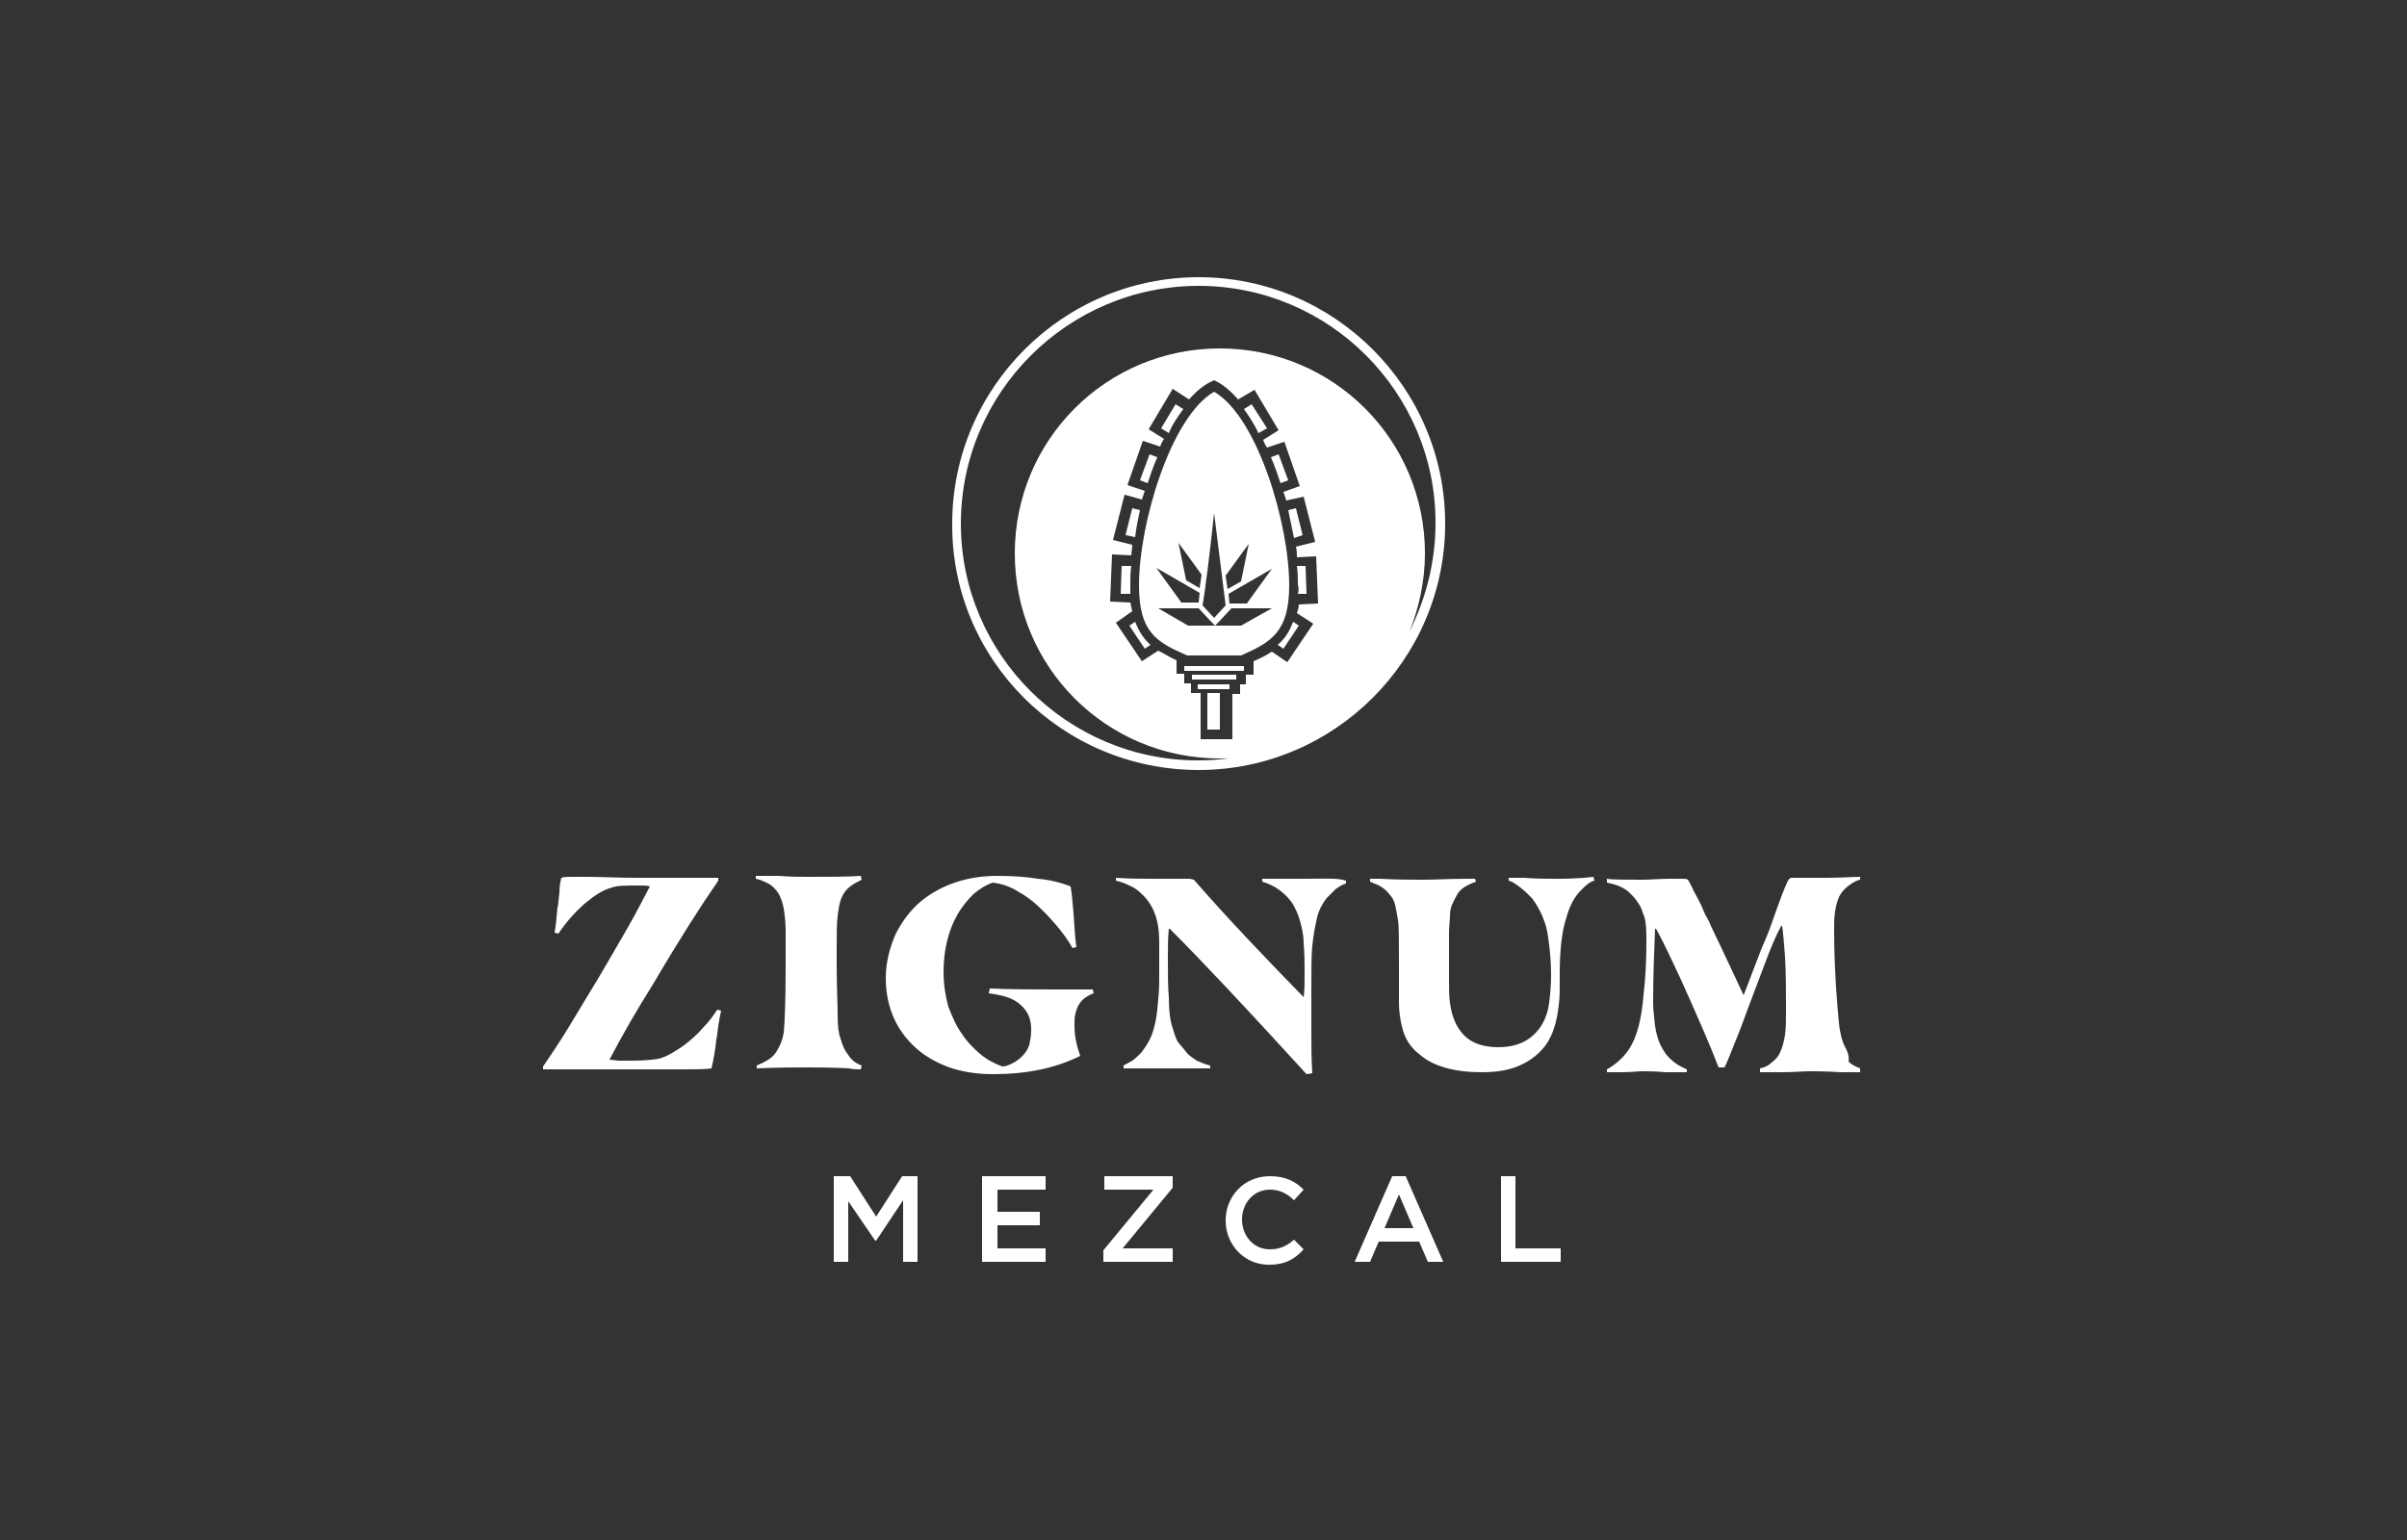 <?xml version="1.0" encoding="utf-8"?>
<!-- Generator: Adobe Illustrator 27.0.0, SVG Export Plug-In . SVG Version: 6.00 Build 0)  -->
<svg version="1.1" id="Layer_1" xmlns="http://www.w3.org/2000/svg" xmlns:xlink="http://www.w3.org/1999/xlink" x="0px" y="0px"
	 viewBox="0 0 250 160" style="enable-background:new 0 0 250 160;" xml:space="preserve">
<rect x="0" y="0" width="250" height="160" fill="#333333" stroke="none"/>
<style type="text/css">
	.st0{fill-rule:evenodd;clip-rule:evenodd;fill:#FFFFFF;}
	.st1{fill:#FFFFFF;}
</style>
<path class="st0" d="M242.8,2528.4c-2.3-0.5-4.9-0.8-7.6-0.7c-2.4-0.1-4.8,0.1-9.2,1.1c-4.4,1-10.7,2.8-14.9,3.8
	c-4.2,1-6.3,1.3-8.3,1.3c-1,0-2-0.1-2.9-0.2c-0.9-0.2-1.7-0.4-2.3-0.7c-0.7-0.3-1.2-0.6-1.7-1c-0.5-0.4-0.9-0.8-1.3-1.2
	c-0.4-0.4-0.7-0.9-0.9-1.4c-0.3-0.5-0.5-1-0.6-1.6c-0.1-0.6-0.3-1.2-0.3-1.9c0-0.7,0-1.4,0-2.1c0.1-1.1,0.3-2.2,0.8-3.6
	c0.5-1.5,1.1-3.3,2.2-5.5c1.1-2.2,2.5-4.8,4.1-7.5c1.6-2.6,3.4-5.2,5.2-7.3c1.7-2.2,3.3-3.9,4.7-5.3c1.4-1.4,2.6-2.4,3.7-3.2
	c1.1-0.8,1.9-1.3,2.7-1.7c0.8-0.4,1.5-0.6,2.1-0.8c0.6-0.2,1.1-0.2,1.7-0.2c0.4,0,0.6,0,0.9,0.3c0.3,0.3,0.3,0.5,0.3,0.9
	c0,0.2,0,0.4,0,0.7c-0.8,0.4-1.7,1-2.4,1.6c-0.3,0.3-0.6,0.5-0.7,0.7c-0.5,0.6-0.8,1.1-0.8,1.6c-0.1,0.4,0.4,1.1,0.7,1.3
	c1,0.8,2.2,0.3,3.4-1.1c0.2-0.3,0.5-0.6,0.7-1c0.2-0.4,0.4-0.7,0.6-1.1c0.6-1.5,0.9-3.1,0.1-4.5c-0.2-0.3-0.5-0.6-0.8-0.8
	c-0.3-0.2-0.7-0.4-1.1-0.5c-0.4-0.1-0.9-0.2-1.7-0.2c-0.7,0-1.7,0.1-2.8,0.4c-1.1,0.3-2.4,0.7-3.8,1.3c-1.4,0.6-2.9,1.5-4.7,2.6
	c-1.7,1.1-3.6,2.6-5.6,4.3c-1.9,1.8-4,3.8-5.8,6c-3.8,4.4-6.7,9.2-8.4,12.9c-0.9,1.9-1.5,3.6-1.9,5c-0.4,1.5-0.7,2.8-0.8,4.1
	c-0.2,1.7-0.1,3.4,0.2,4.8c0.1,0.7,0.3,1.3,0.5,1.9c0.2,0.6,0.5,1.1,0.8,1.6c0.3,0.5,0.7,0.9,1.1,1.4c0.4,0.4,0.9,0.8,1.5,1.2
	c0.6,0.4,1.2,0.7,2,1c0.8,0.3,1.7,0.6,2.8,0.7c1.1,0.2,2.5,0.3,3.9,0.3c2.1,0.1,4.3-0.1,7.9-0.9c3.6-0.8,8.7-2.2,12.4-3
	c3.6-0.8,5.8-1,8-0.9c1.4,0,2.7,0.1,3.8,0.3c1.1,0.2,1.9,0.4,2.7,0.8c0.8,0.3,1.5,0.7,2.2,1.4c0.8,0.6,1.6,1.4,2.3,2.4
	c2.4-1.6,4.8-2.6,6.7-2.9c0.9-0.2,1.8-0.3,2.6-0.3c0.3,0,0.7,0,1.1,0.1c0.4,0.1,0.9,0.1,2.2,0.6c1.3,0.4,3.5,1.2,5.6,2
	c-2.1-2-4.4-3.7-6.5-5C246.9,2529.6,245.1,2528.9,242.8,2528.4z M270.2,2499.4h-5l-2.5,4.6h4.8L270.2,2499.4z M342.4,2491.5
	c-2.1,1.2-3.9,2-6,2.5c-2.1,0.5-4.5,0.8-6.8,0.8l-4.3,5.2c0.4,0.1,0.7,0.1,1,0.1c0.6,0.1,1.2,0.1,2,0.1c1.5,0,3.1-0.2,4.7-0.6
	c3.3-0.9,7-2.8,9.8-5.2c1.4-1.2,2.7-2.5,3.6-3.8c1-1.3,1.7-2.5,2.3-3.9C346.7,2488.6,344.5,2490.2,342.4,2491.5z M336.8,2524.1
	c-0.9,1.2-1.8,2.4-2.5,3.3c-0.7,0.9-1.3,1.5-1.8,1.9c-0.4,0.4-0.8,0.7-1.1,1c-0.3,0.2-0.5,0.4-0.7,0.5c-0.4,0.2-0.6,0.3-1,0.2
	c-0.4-0.1-0.3-0.4-0.3-0.6c0.1-0.2-0.1,0.1,0.4-0.9c0.4-0.7,1.1-2.1,1.8-3.4l8.5-14.5H336l-1.4,1.2c-0.5-0.4-1.1-0.7-1.5-0.9
	c-0.4-0.2-0.7-0.3-0.9-0.3c-0.3-0.1-0.5-0.1-0.8-0.1c-1.4,0-2.8,0.5-4.4,1.4c-0.5,0.3-0.9,0.6-1.5,1c-0.5,0.4-1.2,1-1.9,1.6
	c-0.7,0.7-1.6,1.5-3.1,3.5c-1.5,1.9-3.7,4.9-5.3,6.9c-1.5,2-2.4,3.2-3.1,3.8c-0.6,0.7-1,1-1.2,1.2c-0.3,0.2-0.5,0.3-0.6,0.4
	c-0.2,0.1-0.4,0.1-0.7,0.1c-0.4,0-0.9-0.6-0.9-1c-0.1-0.8-0.1-1.1,0.2-2.2c0.2-0.7,0.4-1.7,0.9-3c0.4-1.3,1-2.8,1.6-4.4
	c3.3-2.1,6.4-4.4,8.8-6.4c2.4-2,4.1-3.7,5.9-5.8c1.7-2.1,3.5-4.5,5.2-7l-1.9,0.2c-1.2,1.8-2.6,3.5-4.2,5.3c-1.6,1.8-3.4,3.6-5.4,5.4
	c-2,1.8-4.2,3.5-6.5,5.1c1.4-2.7,3-5.4,4.6-8c1.6-2.6,3.3-5.1,4.9-7.5c1.7-2.3,3.3-4.5,4.8-6.2c1.5-1.8,2.8-3.2,3.9-4.2
	c1.1-1,1.9-1.7,2.5-2.2c0.6-0.5,1.1-0.7,1.5-0.9c0.4-0.1,0.6-0.2,0.8-0.2c0.1,0,0.2,0,0.3,0.1c0.5,0.4,0.4,0.6,0.3,1.1
	c0,0.1-0.1,0.3-0.2,0.8c-0.2,0.5-0.6,1.4-0.9,2.2l1.7-0.2c0.3-0.5,0.6-1,0.8-1.4c0.2-0.4,0.2-0.6,0.3-0.8c0.1-0.2,0.1-0.5,0.1-0.7
	c0.1-0.9-0.1-1.7-0.9-2.4c-0.2-0.2-0.5-0.3-0.7-0.4c-0.9-0.3-1.7-0.1-2.7,0.2c-0.7,0.2-1.5,0.5-2.5,1.1c-1,0.5-2.1,1.3-3.5,2.4
	c-1.4,1.1-3,2.6-4.8,4.5c-1.8,1.9-3.9,4.3-6,7.1c-2.1,2.8-4.3,6-6.3,9.2c-2,3.2-3.8,6.6-5.5,10h-2.3c0.5-1,0.9-1.9,1.1-2.6
	c0.3-0.7,0.4-1.1,0.5-1.6c0.3-1.2,0.3-2.5-0.1-3.5c-0.1-0.3-0.3-0.6-0.5-0.8c-0.8-0.9-1.4-1-2.3-1.1c-0.4,0-0.8,0.1-1.3,0.2
	c-0.5,0.1-1.1,0.3-1.8,0.6c-0.7,0.3-1.4,0.7-2.3,1.3c-0.8,0.6-1.8,1.4-2.8,2.3c-1,1-2,2.1-3,3.3c-2,2.5-3.7,5.2-4.6,7.3
	c-0.5,1.1-0.8,2-1,2.8c-0.2,0.8-0.4,1.5-0.4,2.1c-0.1,0.6,0,1.1,0,1.6c0.1,0.5,0.2,0.9,0.4,1.3c0.2,0.4,0.4,0.7,0.7,1
	c0.3,0.3,0.6,0.5,1,0.6c0.4,0.1,0.8,0.2,1.2,0.2c0.9,0,1.8-0.2,2.9-0.8c0.6-0.3,1.2-0.7,1.9-1.2c0.7-0.6,1.5-1.2,2.4-2.2
	c0.9-1,2-2.2,3.2-3.7c1.2-1.6,2.5-3.6,3.8-5.6h2.3c-0.8,2-1.5,4-1.9,5.3c-0.4,1.3-0.5,1.8-0.6,2.3c-0.2,1-0.3,1.9-0.2,2.8
	c0,0.4,0.1,0.7,0.2,1c0.1,0.3,0.3,0.6,0.4,0.9c0.2,0.2,0.4,0.5,0.7,0.7c0.3,0.2,0.5,0.3,0.9,0.4c0.3,0.1,0.7,0.2,1.1,0.2
	c1.3,0,2.5-0.4,4-1.5c0.6-0.4,1.2-0.9,2-1.6c0.8-0.7,1.7-1.7,2.5-2.7c-0.1,0.6-0.1,1.2-0.1,1.8c0,0.5,0.1,0.9,0.1,1.3
	c0.1,0.3,0.1,0.6,0.2,0.8c0.1,0.2,0.2,0.4,0.3,0.6c0.2,0.4,0.4,0.6,0.7,0.7c0.5,0.3,0.9,0.4,1.5,0.4c0.3,0,0.6,0,0.9-0.1
	c0.7-0.1,1.3-0.4,2.1-0.8c0.4-0.2,0.8-0.6,1.5-1.1c0.6-0.5,1.4-1.3,2.2-2.1c-0.1,0.6-0.1,1.1-0.1,1.6c0,0.4,0.1,0.7,0.1,1
	c0,0.2,0.1,0.4,0.2,0.6c0.1,0.5,0.6,1,1,1.1c1.3,0.3,2.3,0.1,3.7-0.6c0.6-0.3,1.2-0.7,1.9-1.2c0.7-0.5,1.4-1.2,2.3-2.1
	c0.9-0.9,1.8-2.1,2.8-3.5c1-1.4,2.1-3.1,3.1-4.9L336.8,2524.1z M299,2525.5c-0.6,0.9-1.3,1.7-1.9,2.5c-0.6,0.7-1.2,1.4-1.7,1.8
	c-0.5,0.5-0.9,0.8-1.3,1.1c-0.3,0.2-0.6,0.4-0.8,0.5c-0.2,0.1-0.4,0.1-0.5,0.1c-0.5,0-1-0.2-1.3-0.8c-0.1-0.2-0.2-0.4-0.3-0.6
	c-0.2-0.5-0.2-1-0.2-1.7c0-0.4,0.1-0.9,0.3-1.4c0.1-0.5,0.3-1.1,0.6-1.7c0.9-2,2.4-4.1,4.5-5.9c0.2,0.5,0.5,0.9,0.9,1.4
	c0.2,0.2,0.4,0.4,0.7,0.6c0.3,0.2,0.6,0.4,1.1,0.6c0.5,0.2,1.1,0.5,1.8,0.7C300.3,2523.6,299.7,2524.6,299,2525.5z M303,2516.6
	c0,0.3-0.1,0.6-0.1,0.9c-0.1,0.3-0.1,0.6-0.4,1.2c-0.3,0.6-0.7,1.6-1.2,2.5c-0.5-0.2-1-0.4-1.4-0.6c-0.4-0.2-0.6-0.3-0.8-0.5
	c-0.2-0.1-0.3-0.3-0.4-0.4c-0.2-0.3-0.4-0.6-0.5-0.9c-0.4-1.6-0.2-3.2,1.6-4.4c0.5-0.3,1.1-0.5,1.6-0.5c0.5,0,0.9,0,1.3,0.4
	c0.4,0.4,0.4,0.8,0.4,1.4C303.1,2516,303.1,2516.3,303,2516.6z M325.7,2526.6c-0.6,0.9-1.2,1.8-1.8,2.4c-0.5,0.6-0.9,1-1.3,1.3
	c-0.3,0.3-0.6,0.5-0.9,0.6c-0.6,0.2-1.2,0.3-1.6-0.1c-0.3-0.4-0.3-0.7-0.3-1.3c0-0.3,0.1-0.6,0.2-1c0.1-0.4,0.2-0.8,0.4-1.4
	c0.2-0.5,0.4-1.1,0.7-1.7c0.3-0.7,0.7-1.4,1.3-2.2c0.5-0.8,1.2-1.8,1.9-2.7c0.7-0.9,1.6-1.9,2.4-2.8c0.8-0.9,1.6-1.6,2.2-2.1
	c0.6-0.6,1.2-0.9,1.6-1.2c0.4-0.2,0.7-0.4,0.9-0.5s0.4-0.1,0.5-0.1c0.3,0,0.5,0,0.7,0.1c0.3,0.3,0.1,0.6,0,1
	c-0.1,0.2-0.2,0.5-0.4,0.9c-0.2,0.4-0.4,0.8-0.7,1.2L325.7,2526.6z M287.7,2518.5c0.3-1.1,0.4-2,0.5-3c0.1-0.7,0-1.5-0.2-2
	c-0.1-0.3-0.2-0.5-0.3-0.7c-0.3-0.5-0.7-0.7-1.1-0.9c-0.2-0.1-0.5-0.2-0.8-0.3c-0.3-0.1-0.7-0.1-1.1-0.1c-0.4,0-0.9,0.1-1.4,0.1
	c-1.9,0.4-4,1.4-6.1,3.8c-0.5,0.6-1.1,1.3-1.6,2.1c-0.5,0.8-1.1,1.7-1.5,2.7c-0.5,1-0.9,2.1-1.3,3.2c-0.4,1.1-0.7,2.3-1,3.5
	c1.1-0.9,2.2-1.8,3-2.4c0.8-0.6,1.3-0.9,2-1.2c0.7-0.4,1.5-0.8,2.3-1.1c0.3-1.3,0.7-2.7,1.3-3.8c0.2-0.5,0.5-1,0.8-1.4
	c0.3-0.4,0.5-0.7,0.7-1c0.7-0.8,1.3-1.3,1.9-1.5c0.9-0.3,1.7-0.4,2.4,0.3c0.3,0.4,0.4,0.7,0.4,1.2c0,1.6-0.4,3-0.9,4.6
	c-0.3,0.7-0.6,1.5-1,2.3c-0.4,0.8-0.9,1.6-1.5,2.4c-1.2,1.7-2.9,3.5-4.8,5c-1.8,1.4-3.6,2.4-4.9,2.8c-0.6,0.2-1.1,0.3-1.5,0.3
	c-0.4,0-0.8-0.1-1.2-0.2c-0.8-0.2-1.6-0.8-2.2-1.6c-0.3-0.4-0.6-0.8-0.8-1.3c-0.4-0.9-0.5-1.9-0.4-2.8c0.1-1.1,0.4-2.1,1.1-3.9
	c0.7-1.8,1.8-4.4,3.3-7.3c1.5-2.9,3.4-6.1,5.2-8.8c1.8-2.8,3.6-5.1,5.1-7.1c1.6-1.9,3-3.4,4.2-4.7c1.3-1.2,2.4-2.2,3.4-2.9
	c1-0.8,1.9-1.3,2.7-1.8c0.8-0.5,1.5-0.8,2.2-1c1.8-0.7,3.4-0.7,5.1-0.7c-1.4,0.8-2.7,1.7-3.9,2.6c-2.4,1.9-4.2,3.9-5.3,5.5
	c-0.6,0.9-1,1.6-1.4,2.4c-0.3,0.7-0.6,1.4-0.8,2.1c-0.2,0.7-0.3,1.3-0.3,1.7c-0.1,0.5,0,0.8,0,1.1c0,0.3,0.1,0.6,0.2,0.8
	c0.1,0.2,0.2,0.4,0.4,0.6c0.2,0.2,0.3,0.3,0.6,0.5c0.2,0.1,0.5,0.2,0.8,0.3c0.3,0.1,0.6,0.1,1,0.1c0.7,0,1.5-0.2,2.4-0.6
	c0.5-0.2,1-0.5,1.5-0.9c0.6-0.4,1.2-0.9,1.8-1.5c0.6-0.6,1.3-1.3,1.9-2.1c0.6-0.8,1.2-1.7,1.7-2.5c1-1.7,1.6-3.4,2-4.8
	c0.2-0.7,0.3-1.3,0.3-2c0-0.2,0-0.3,0-0.6c0-0.3,0-0.8,0-1.1c0-0.3,0-0.5,0-0.7c1.6,0,3.2,0.2,4.6,0.6c1.5,0.4,2.8,1,4.8,2.2
	c1.9,1.2,4.5,3.1,6.9,5.1l4.6-4.8c-1.5-1.3-3.1-2.5-4.5-3.5c-1.4-0.9-2.6-1.5-3.7-2c-1.1-0.4-2-0.7-2.9-0.9
	c-1.3-0.3-2.4-0.3-3.9-0.2c-0.5,0.1-1,0.1-2.1,0.4c-1,0.3-2.6,0.8-4.1,1.4c-0.8-0.5-1.7-1-2.3-1.3c-0.6-0.3-1-0.4-1.4-0.5
	c-1.5-0.3-2.9-0.1-4.8,0.5c-1.4,0.4-3,1-4.9,2.1c-1.9,1-4.1,2.4-6.4,4.1c-2.3,1.7-4.6,3.8-6.8,5.9c-2.2,2.1-4.1,4.4-5.8,6.6
	c-1.7,2.2-3.1,4.3-4.2,6.2c-1.1,2-2,3.8-2.7,5.5c-0.7,1.7-1.2,3.3-1.6,4.8c-0.4,1.5-0.6,2.9-0.7,4c-0.1,1.1-0.1,2,0,2.8
	c0.1,0.8,0.3,1.6,0.6,2.3c0.3,0.7,0.7,1.4,1.2,2c0.5,0.6,1.1,1.2,1.8,1.6c0.7,0.4,1.4,0.8,2.3,1.1c1.7,0.5,3.3,0.5,5.1,0
	c1-0.3,2.1-0.7,3.3-1.4c2.4-1.3,5.2-3.5,7.3-5.9c2.2-2.4,3.7-5,4.7-7.2C287.1,2520.6,287.5,2519.5,287.7,2518.5z M300.4,2490.7
	c-0.1,0.9-0.3,1.8-0.6,2.9c-0.3,1.1-0.7,2.3-1.2,3.4c-0.5,1.1-1,2.2-1.5,3.1c-0.5,0.9-1,1.6-1.4,2.1c-1.1,1.5-2.1,2.3-3,2.7
	c-1,0.4-2,0.5-2.8,0c-0.2-0.2-0.5-0.5-0.6-0.8c-0.2-1,0.1-1.9,0.6-3c0.2-0.5,0.4-1,0.8-1.5c0.3-0.6,0.7-1.2,1.3-1.8
	c0.5-0.7,1.2-1.4,2.1-2.3c0.9-0.8,1.9-1.7,3-2.5C298.1,2492,299.2,2491.3,300.4,2490.7z M254.7,2516c-0.9,1-1.2,1.4-1.5,1.7
	c-0.3,0.3-0.5,0.4-0.7,0.5c-0.4,0.2-0.7,0.3-1.1,0.3c-0.2,0-0.5-0.2-0.5-0.6c0-0.2-0.1-0.2,0.1-0.6c0.1-0.2,0.3-0.6,0.8-1.6
	c0.5-1,1.3-2.5,2.1-4.1l7.2-12.3h-4.6l-0.9,1c-0.6-0.4-1.2-0.7-1.7-0.9c-0.5-0.2-0.7-0.3-1-0.3c-0.3,0-0.6-0.1-1-0.1
	c-1.1,0-2.2,0.3-3.5,1.1c-0.5,0.3-1.1,0.7-1.8,1.2c-0.7,0.5-1.6,1.3-3.2,3.1c-1.6,1.8-4,4.7-5.9,7.1c-2,2.4-3.5,4.2-4.6,5.3
	c-1.1,1.2-1.8,1.7-2.3,2.1c-0.5,0.4-1,0.7-1.3,0.8c-0.4,0.2-0.7,0.3-1,0.4c-0.8,0.2-1.6,0.2-2.2-0.2c-0.4-0.3-0.4-0.6-0.5-0.9
	c-0.2-0.9,0-1.6,0.2-2.4c0.1-0.5,0.3-1.1,0.5-1.7c0.2-0.7,0.6-1.4,1-2.2c0.4-0.8,1-1.8,1.7-2.8c1.4-2.1,3.3-4.4,4.9-5.9
	c0.8-0.7,1.4-1.2,1.9-1.6c0.5-0.3,0.8-0.5,1.1-0.6c0.3-0.1,0.4-0.2,0.6-0.2c0.2,0,0.5,0,0.7,0.2c0.3,0.2,0.3,0.4,0.3,0.8
	c0,0.2,0,0.4,0,0.7c-0.4,0.1-0.9,0.2-1.2,0.3c-0.3,0.1-0.6,0.2-0.8,0.3c-0.2,0.1-0.4,0.2-0.5,0.3c-1,0.8-1.2,1.8-1.2,2.4
	c0.1,0.3,0.3,0.6,0.5,0.9c0.8,0.7,1.9,0.2,2.9-1c0.2-0.2,0.4-0.5,0.6-0.8c0.6-0.9,1-1.8,1.1-2.6c0.3-1.2,0.2-2.6-1.2-3.7
	c-0.5-0.4-1-0.5-1.7-0.5c-0.4,0-0.8,0-1.3,0.1c-0.5,0.1-1,0.3-1.5,0.5c-0.5,0.2-1.2,0.5-2.3,1.4c-1.1,0.9-2.8,2.5-4.2,3.6
	c-1.3,1.1-2.3,1.8-3.1,2.3c-0.8,0.5-1.5,0.9-2.2,1.1c-0.7,0.3-1.3,0.5-2,0.6c0.4-0.9,0.8-1.8,1-2.5c0.3-0.8,0.5-1.4,0.6-1.9
	c0.1-0.5,0.2-0.8,0.2-1.2c0.1-0.7,0-1.4-0.2-2c-0.1-0.3-0.2-0.5-0.4-0.7c-0.3-0.5-0.7-0.7-1.1-0.9c-1.1-0.5-2-0.4-3.2-0.1
	c-0.6,0.2-1.3,0.4-2,0.8c-0.8,0.4-1.6,0.9-2.6,1.6c-0.9,0.7-2,1.5-3,2.5c-1,1-2,2.1-2.9,3.3c-1.8,2.3-3.2,4.7-4,6.7
	c-0.4,1-0.7,1.9-0.9,2.7c-0.2,0.8-0.3,1.6-0.4,2.2c-0.1,0.6-0.1,1,0,1.5c0,0.4,0.1,0.8,0.2,1.1c0.1,0.3,0.3,0.6,0.5,0.9
	c0.2,0.3,0.4,0.5,0.7,0.7c0.3,0.2,0.6,0.3,0.9,0.4c0.3,0.1,0.7,0.2,1.2,0.2c0.4,0,0.9-0.1,1.4-0.2c0.5-0.1,1-0.3,1.6-0.6
	c0.6-0.3,1.2-0.6,1.8-1.1c0.7-0.5,1.4-1.1,2.3-2c0.9-0.9,1.9-2,3.1-3.6c1.3-1.6,2.8-3.7,4.2-5.9l3.5-0.8c-1,1.9-2,3.8-2.6,5
	c-0.6,1.2-0.7,1.8-0.8,2.3c-0.4,1.8-0.5,3.6,0.3,5c0.2,0.4,0.6,0.8,1,1.1c0.4,0.3,0.8,0.6,1.4,0.7c0.5,0.2,1.1,0.3,1.8,0.3
	c1.6,0,3-0.4,4.9-1.6c0.6-0.4,1.4-0.9,2.4-1.8c1-0.9,2.3-2.1,3.5-3.5c-0.1,1.1-0.2,2.3-0.2,3c0,0.7,0,1.1,0.1,1.3
	c0.1,0.3,0.1,0.5,0.2,0.7c0.1,0.2,0.1,0.3,0.2,0.5c0.3,0.5,0.6,0.6,1,0.8c1.3,0.3,2.3,0.2,3.6-0.4c0.5-0.2,1-0.5,1.7-1
	c0.7-0.5,1.5-1.2,2.3-1.9c0,0.5-0.1,0.9-0.1,1.3c0,0.3,0,0.5,0.1,0.7c0.1,0.3,0.1,0.5,0.3,0.7c0.4,0.6,0.9,0.6,1.6,0.7
	c0.2,0,0.6,0.1,0.9,0.1c1.2,0,2.5-0.4,4-1.4c0.8-0.5,1.6-1.2,2.5-2.1c0.9-0.9,1.9-2,2.9-3.5c1-1.4,2.1-3.1,3.1-4.9l-0.9-0.2
	C256.9,2513.3,255.6,2515,254.7,2516z M214.1,2515.8c-1,1.3-1.4,1.7-1.7,2c-0.3,0.3-0.6,0.5-0.8,0.7c-0.2,0.2-0.5,0.3-0.7,0.4
	c-0.9,0.4-2,0.5-2.6-0.5c-0.2-0.4-0.3-0.8-0.2-1.4c0-0.3,0.1-0.7,0.3-1.3c0.2-0.5,0.4-1.2,0.9-2.1c0.4-0.9,1.1-1.9,1.9-3.1
	c0.8-1.2,1.8-2.4,2.8-3.7c0.4,0.6,0.9,1.2,1.3,1.6c0.4,0.4,0.7,0.6,1.1,0.9c0.4,0.3,1,0.5,1.7,0.8
	C216.6,2512.4,215.1,2514.5,214.1,2515.8z M220.5,2504.4c0,0.3-0.1,0.6-0.1,0.9c-0.1,0.3-0.2,0.6-0.4,1.1c-0.2,0.5-0.6,1.3-1,2.1
	c-0.5-0.2-1-0.4-1.4-0.6c-0.4-0.2-0.6-0.4-0.9-0.5c-0.2-0.2-0.4-0.3-0.5-0.5c-0.1-0.1-0.2-0.3-0.3-0.4c-0.7-1.2-0.6-2.4,0.6-3.7
	c0.2-0.2,0.4-0.3,0.6-0.5c0.2-0.2,0.5-0.3,0.7-0.4c0.7-0.3,1.4-0.6,2.1,0C220.6,2502.8,220.5,2503.6,220.5,2504.4z M246.7,2514.8
	c-0.4,0.6-0.9,1.3-1.2,1.8c-0.4,0.5-0.7,0.9-1,1.2c-0.3,0.3-0.5,0.5-0.7,0.7c-0.4,0.3-0.6,0.4-0.9,0.5c-0.4,0.1-0.9,0-1.3-0.4
	c-0.4-0.5-0.4-0.8-0.4-1.3c0-0.2,0.1-0.5,0.2-0.9c0.1-0.4,0.3-0.9,0.5-1.5c0.3-0.6,0.6-1.4,1.2-2.3c0.5-0.9,1.3-2,2.1-3.2
	c0.8-1.2,1.8-2.4,2.7-3.4c0.9-1,1.7-1.8,2.3-2.4c0.6-0.6,1.1-0.9,1.5-1.2c0.4-0.2,0.6-0.4,0.8-0.4c0.4-0.1,0.7-0.1,1,0
	c0.6,0.4,0.3,1,0.3,1.4c0,0.1-0.1,0.3-0.3,0.7c-0.3,0.4-0.7,1.2-1.2,2L246.7,2514.8z M336.8,2534.9l-0.4-1.6h-0.7v2.3h0.4l0-1.8
	l0.5,1.8h0.5l0.5-1.8l0,1.8h0.4v-2.3h-0.7L336.8,2534.9z M340,2534.8c-0.1-0.1-0.1-0.1-0.3-0.2c0.2,0,0.4-0.1,0.5-0.2
	c0.1-0.1,0.2-0.3,0.2-0.4c0-0.1,0-0.3-0.1-0.4c-0.1-0.1-0.2-0.2-0.3-0.2c-0.1,0-0.3-0.1-0.5-0.1h-1v2.3h0.5v-1h0.1
	c0.1,0,0.2,0,0.2,0c0,0,0.1,0,0.1,0.1c0,0,0.1,0.2,0.2,0.3l0.3,0.5h0.6l-0.3-0.4C340.1,2535,340.1,2534.9,340,2534.8z M339.3,2534.3
	h-0.3v-0.6h0.4c0.2,0,0.3,0,0.3,0c0.1,0,0.1,0,0.2,0.1c0,0,0.1,0.1,0.1,0.2c0,0.1,0,0.1,0,0.2c0,0-0.1,0.1-0.1,0.1
	C339.6,2534.3,339.5,2534.3,339.3,2534.3z"/>
<g>
	<polygon class="st1" points="91,126.4 88.3,122.2 86.6,122.2 86.6,131.1 88.1,131.1 88.1,124.8 90.9,128.9 91,128.9 93.8,124.7 
		93.8,131.1 95.3,131.1 95.3,122.2 93.7,122.2 	"/>
	<polygon class="st1" points="103.6,127.3 108,127.3 108,125.9 103.6,125.9 103.6,123.6 108.6,123.6 108.6,122.2 102,122.2 
		102,131.1 108.6,131.1 108.6,129.7 103.6,129.7 	"/>
	<polygon class="st1" points="114.7,123.6 119.8,123.6 114.6,129.9 114.6,131.1 121.8,131.1 121.8,129.7 116.6,129.7 121.8,123.4 
		121.8,122.2 114.7,122.2 	"/>
	<path class="st1" d="M131.9,129.8c-1.7,0-2.9-1.4-2.9-3.1v0c0-1.7,1.2-3.1,2.9-3.1c1,0,1.8,0.4,2.5,1.1l1-1.1
		c-0.8-0.8-1.8-1.4-3.5-1.4c-2.7,0-4.6,2.1-4.6,4.6v0c0,2.5,1.9,4.6,4.5,4.6c1.7,0,2.7-0.6,3.6-1.6l-1-1
		C133.7,129.4,133,129.8,131.9,129.8"/>
	<path class="st1" d="M144.6,122.2l-3.9,8.9h1.6l0.9-2.1h4.2l0.9,2.1h1.6l-3.9-8.9H144.6z M143.8,127.6l1.5-3.5l1.5,3.5H143.8z"/>
	<polygon class="st1" points="157.4,122.2 155.9,122.2 155.9,131.1 162.1,131.1 162.1,129.7 157.4,129.7 	"/>
	<path class="st1" d="M124.5,80c14.1,0,25.6-11.5,25.6-25.6c0-14.1-11.5-25.6-25.6-25.6c-14.1,0-25.6,11.5-25.6,25.6
		C98.8,68.5,110.3,80,124.5,80 M123.7,72v-1H123v-1h-0.8v-1.4c-0.7-0.3-1.3-0.7-1.9-1l-1.7,1.1l-2.7-4l1.7-1.2
		c-0.1-0.3-0.1-0.6-0.2-0.9l-2.1-0.1l0.2-4.9l2,0.1c0-0.3,0.1-0.7,0.1-1.1l-2-0.5l1.2-4.7l1.8,0.5c0.1-0.3,0.2-0.6,0.3-0.9l-1.8-0.6
		l1.6-4.6l1.8,0.6c0.1-0.3,0.2-0.5,0.4-0.8l-1.6-1l2.5-4.2l1.7,1.1c0.7-0.8,1.5-1.5,2.4-1.9l0.2-0.1l0.2,0.1
		c0.8,0.4,1.6,1.1,2.3,1.9l1.7-1l2.5,4.2l-1.6,1c0.1,0.3,0.2,0.5,0.4,0.8l1.8-0.6l1.6,4.6l-1.7,0.6c0.1,0.3,0.2,0.6,0.3,0.9l1.8-0.4
		l1.2,4.7l-2,0.5c0.1,0.4,0.1,0.7,0.1,1.1l2-0.1l0.2,4.9l-2,0.1c0,0.3-0.1,0.6-0.2,0.9l1.7,1.1l-2.7,4l-1.6-1.1
		c-0.6,0.4-1.2,0.7-1.9,1v1.4h-0.8v1h-0.6v1h-0.8v4.7h-3.3V72H123.7z M124.5,29.7c13.6,0,24.6,11.1,24.6,24.6c0,4.1-1,7.9-2.7,11.3
		c1-2.5,1.6-5.3,1.6-8.1c0-11.8-9.5-21.3-21.3-21.3c-11.8,0-21.3,9.5-21.3,21.3c0,11.8,9.5,21.3,21.3,21.3c0.5,0,1,0,1.5-0.1
		c-1.2,0.2-2.5,0.3-3.8,0.3C110.9,79,99.8,68,99.8,54.4S110.9,29.7,124.5,29.7"/>
	<path class="st1" d="M120.2,47.5l-0.8-0.3l-1,2.7l0.8,0.3C119.5,49.3,119.8,48.4,120.2,47.5"/>
	<path class="st1" d="M118.4,53l-0.8-0.2l-0.7,2.8l1,0.2C118,54.9,118.2,53.9,118.4,53"/>
	<path class="st1" d="M117.3,65l1.6,2.4l0.6-0.4c-0.7-0.6-1.2-1.4-1.6-2.4L117.3,65z"/>
	<path class="st1" d="M131.6,44.5L130,42l-0.8,0.5c0.5,0.7,1.1,1.6,1.5,2.5L131.6,44.5z"/>
	<path class="st1" d="M133.8,49.9l-1-2.7l-0.8,0.3c0.4,0.9,0.7,1.8,1,2.7L133.8,49.9z"/>
	<path class="st1" d="M134.8,61.7l0.9,0l-0.1-2.9l-0.9,0c0.1,0.7,0.1,1.3,0.1,1.9C134.9,61.1,134.9,61.4,134.8,61.7"/>
	<rect x="125.4" y="72" class="st1" width="1.3" height="3.8"/>
	<path class="st1" d="M116.5,58.8l-0.1,2.9l1,0c0-0.3,0-0.6,0-1c0-0.6,0-1.3,0.1-1.9L116.5,58.8z"/>
	<path class="st1" d="M135.3,55.6l-0.7-2.8l-0.8,0.2c0.2,1,0.4,1.9,0.6,2.9L135.3,55.6z"/>
	<path class="st1" d="M122.9,42.5l-0.8-0.5l-1.5,2.5l0.8,0.5C121.8,44,122.4,43.2,122.9,42.5"/>
	<path class="st1" d="M132.7,67l0.6,0.4l1.6-2.4l-0.6-0.4C133.9,65.7,133.4,66.4,132.7,67"/>
	<path class="st1" d="M133.9,60.8c0-6.4-3.3-17.5-7.8-20.1c-4.5,2.6-7.8,13.7-7.8,20.1c0,4.9,1.8,5.9,5,7.3h5.6
		C132.1,66.7,133.9,65.6,133.9,60.8 M129.7,56.5l-0.8,3.9l-1.4,0.8l-0.2-1.4L129.7,56.5z M132.1,59.1l-2.6,3.6h-1.8l-0.1-1
		L132.1,59.1z M126.1,53.3l1.2,9.6l-1.2,1.3l-1.2-1.3C125.1,61.9,125.7,57.2,126.1,53.3 M124.8,59.7l-0.2,1.4l-1.4-0.8l-0.8-3.9
		L124.8,59.7z M124.6,61.6l-0.1,1h-1.8l-2.6-3.6L124.6,61.6z M127.3,65h-2.4h-1.5l-3.1-1.8l4.2,0l1.3,1.4l0.4,0.4l0.4-0.4l1.3-1.4
		h4.2l-3.2,1.8H127.3z"/>
	<path class="st1" d="M73,106.8c-0.6,0.7-1.2,1.2-1.7,1.6c-0.5,0.4-1,0.7-1.5,1c-0.5,0.3-1,0.5-1.4,0.6c-0.6,0.1-1.5,0.2-2.8,0.2
		c-0.4,0-0.8,0-1.2,0c-0.4,0-0.8-0.1-1.1-0.1c1.3-2.5,2.8-5.1,4.5-7.8c2.7-4.6,5-8.2,6.8-10.8l0-0.3l-4.9,0l-3.5,0
		c-2.2,0-3.9-0.1-5.1-0.1h-1.7c-0.4,0-0.8,0-1.1,0.1c-0.1,0.4-0.2,0.9-0.2,1.6c-0.1,0.7-0.1,1.2-0.2,1.5c-0.1,1.2-0.2,2.1-0.3,2.6
		l0.4,0.1c0.8-1.2,1.7-2.2,2.7-3.1c0.5-0.4,1-0.8,1.5-1.1c0.5-0.3,1-0.5,1.4-0.6C64.1,92,65,92,66.3,92c0.6,0,1,0,1.2,0.1
		c-0.7,1.3-1.4,2.7-2.2,4.1c-0.8,1.4-1.8,3.1-2.9,5c-1.2,2-2.3,3.8-3.2,5.3c-0.9,1.5-1.9,3-2.8,4.3l0,0.3c0.9,0,3,0,6.3,0h2.1l6.1,0
		c1.4,0,2.4,0,3-0.1c0.2-0.9,0.4-1.9,0.5-3c0.1-0.3,0.1-0.8,0.2-1.4c0.1-0.6,0.2-1.2,0.3-1.6l-0.4-0.1
		C74.1,105.5,73.6,106.2,73,106.8"/>
	<path class="st1" d="M89.4,111.1l0.1-0.4c-0.6-0.2-1.1-0.6-1.4-1.1c-0.4-0.5-0.6-1-0.8-1.7c-0.2-0.5-0.3-1.3-0.3-2.5
		c0-1.1-0.1-2.9-0.1-5.3v-1.5c0-1.5,0-2.6,0.1-3.4c0.1-0.8,0.2-1.5,0.4-1.9c0.2-0.5,0.5-0.9,0.9-1.2c0.4-0.3,0.8-0.5,1.2-0.7
		l-0.1-0.4c-1.4,0.1-3.2,0.1-5.4,0.1c-0.7,0-1.8,0-3.2-0.1l-2.3,0l0,0.3c0.5,0.1,0.9,0.3,1.3,0.5c0.4,0.2,0.8,0.6,1.1,1.1
		c0.2,0.4,0.4,0.9,0.5,1.5c0.1,0.6,0.2,1.4,0.2,2.3c0,0.9,0,2.2,0,3.9c0,3.4-0.1,5.7-0.2,6.7c-0.1,0.5-0.2,0.9-0.4,1.3
		c-0.2,0.4-0.4,0.8-0.7,1.1c-0.4,0.4-1,0.7-1.7,1l0,0.3c2.2-0.1,4-0.1,5.4-0.1c0.9,0,2.4,0,4.2,0.1
		C88.6,111.1,88.9,111.1,89.4,111.1"/>
	<path class="st1" d="M109.7,102.8c-2.2,0-4.5,0-6.9-0.1l-0.1,0.5c0.7,0.1,1.3,0.2,1.9,0.4c0.6,0.2,1.1,0.5,1.4,0.8
		c0.8,0.7,1.1,1.5,1.1,2.6c0,0.6-0.1,1.1-0.2,1.6c-0.2,0.5-0.4,0.8-0.8,1.2c-0.3,0.3-0.6,0.5-1,0.7c-0.4,0.2-0.7,0.3-1,0.3
		c-0.8-0.3-1.6-0.7-2.3-1.3c-0.7-0.6-1.4-1.3-1.9-2.1c-0.6-0.8-1-1.8-1.4-2.8c-0.3-1.1-0.5-2.3-0.5-3.6c0-2.3,0.5-4.3,1.4-5.9
		c0.5-0.9,1.1-1.6,1.7-2.2c0.7-0.6,1.4-1,2-1.2c0.9,0.1,1.8,0.4,2.6,0.9c0.9,0.5,1.7,1.1,2.5,1.9c1.3,1.3,2.4,2.6,3.2,4l0.4-0.1
		c-0.1-0.6-0.2-1.8-0.3-3.5c-0.1-1.3-0.2-2.2-0.3-2.8c-1-0.4-2.2-0.7-3.4-0.8c-1.2-0.2-2.6-0.3-4.2-0.3c-3.1,0-5.8,0.9-7.9,2.6
		c-1.1,0.9-2,2.1-2.7,3.5c-0.6,1.4-1,2.9-1,4.5c0,1.6,0.3,3,0.9,4.3c0.6,1.3,1.5,2.4,2.6,3.3c1,0.8,2.2,1.4,3.4,1.8
		c1.3,0.4,2.7,0.6,4.2,0.6c3.5,0,6.5-0.6,9.1-1.9c-0.4-1.1-0.6-2.1-0.6-3.1c0-0.5,0-1,0.1-1.3c0.1-0.4,0.2-0.7,0.4-1
		c0.2-0.3,0.4-0.5,0.7-0.7c0.3-0.2,0.5-0.3,0.8-0.4l-0.1-0.4C112.5,102.8,111,102.8,109.7,102.8"/>
	<path class="st1" d="M135.8,91.3l-2.6,0c-0.5,0-1.2,0-2.1,0l0,0.3c1.3,0.4,2.3,1.1,3.1,2.2c0.3,0.5,0.6,1.1,0.8,1.8
		c0.2,0.7,0.4,1.5,0.4,2.4c0.1,1.1,0.1,2.1,0.1,3.2c0,1,0,1.7-0.1,2.4c-4.2-4.3-8-8.3-11.4-12.2c-0.1,0-0.3-0.1-0.5-0.1
		c-0.2,0-0.3,0-0.5,0c-0.4,0-0.8,0-1.2,0l-2.3,0c-1,0-2.2,0-3.6-0.1l0,0.3c0.5,0.1,1,0.3,1.4,0.5c0.5,0.2,0.9,0.5,1.3,0.9
		c1.2,1.1,1.8,2.7,1.8,4.9c0,1.7,0,3.1,0,4.1c0,1-0.1,2-0.2,3c-0.1,1-0.3,1.9-0.6,2.7c-0.3,0.7-0.7,1.3-1.1,1.8
		c-0.3,0.3-0.6,0.6-0.9,0.8c-0.3,0.2-0.6,0.3-0.9,0.5l0,0.3c0.6,0,1.1,0,1.5,0l2.6,0l3.5,0c0.4,0,0.9,0,1.4,0l0-0.3
		c-0.5-0.1-0.9-0.3-1.4-0.5c-0.4-0.3-0.8-0.5-1.1-0.9c-0.3-0.4-0.6-0.7-0.9-1.1c-0.2-0.4-0.4-1-0.6-1.7c-0.2-0.7-0.3-1.7-0.3-2.9
		c-0.1-1-0.1-2.4-0.1-4.1c0-1.1,0-2.1,0.1-3h0.1c3.3,3.3,8,8.3,14.2,15.1l0.6-0.1c-0.1-1.5-0.1-3-0.1-4.5v-3.9c0-2.4,0-4,0.1-4.8
		c0.1-1.1,0.3-2.1,0.5-3c0.2-0.8,0.6-1.5,1-2c0.3-0.3,0.6-0.6,0.9-0.9c0.4-0.3,0.7-0.5,1.1-0.6l0-0.3
		C139,91.2,137.5,91.3,135.8,91.3"/>
	<path class="st1" d="M161.3,91.3c-0.7,0-1.7,0-3-0.1l-1.6,0l0,0.3c0.4,0.1,0.8,0.4,1.2,0.7c0.4,0.3,0.8,0.7,1.2,1.1
		c0.4,0.5,0.8,1.2,1.1,1.9c0.3,0.7,0.5,1.4,0.6,2.2c0.2,1.4,0.3,2.7,0.3,3.9c0,1.2-0.1,2.1-0.2,2.9c-0.2,1.5-0.8,2.6-1.7,3.4
		c-0.9,0.8-2.1,1.2-3.6,1.2c-0.7,0-1.4-0.1-2-0.3c-0.6-0.2-1.1-0.5-1.5-0.9c-0.8-0.8-1.3-1.9-1.5-3.4c-0.1-0.6-0.1-1.5-0.1-2.8v-2
		c0-0.8,0-1.6,0-2.4c0-0.8,0.1-1.4,0.1-1.9c0-0.5,0.1-0.9,0.3-1.3c0.2-0.4,0.4-0.8,0.6-1.1c0.4-0.5,1-0.8,1.8-1.1l-0.1-0.3
		c-0.4,0-0.7,0-0.9,0c-1.7,0-3.2,0.1-4.6,0.1c-1.1,0-2.6,0-4.4-0.1c-0.2,0-0.6,0-1,0l0,0.3c0.4,0.2,0.8,0.3,1.1,0.5
		c0.3,0.2,0.6,0.4,0.9,0.8c0.3,0.3,0.5,0.7,0.6,1.1c0.1,0.4,0.2,1,0.3,1.6c0.1,0.6,0.1,2.1,0.1,4.6l0,2.5c0,0.4,0,0.8,0,1.4
		c0,1.2,0.2,2.3,0.5,3.2c0.3,0.9,0.9,1.7,1.7,2.3c1.4,1.2,3.6,1.8,6.4,1.8c1.5,0,2.7-0.2,3.7-0.6c1-0.4,1.9-1,2.6-1.8
		c1-1.1,1.5-2.7,1.7-4.6c0.1-0.7,0.1-1.5,0.1-2.5v-0.7c0-2.4,0.2-4.4,0.7-5.9c0.3-1.1,0.8-2.1,1.5-2.8c0.5-0.5,0.9-0.9,1.4-1
		l-0.1-0.4C163.9,91.3,162.5,91.3,161.3,91.3"/>
	<path class="st1" d="M191.5,108.5c-0.2-0.5-0.4-1.2-0.5-2.2c-0.1-1-0.2-2.2-0.3-3.7c-0.1-1.7-0.2-3.6-0.2-5.8v-0.7
		c0-1.2,0.2-2.2,0.5-2.9c0.2-0.4,0.5-0.8,0.9-1.1c0.4-0.3,0.8-0.6,1.3-0.7l0-0.3c-0.7,0-1.9,0.1-3.5,0.1l-2.3,0c-0.3,0-0.7,0-1.2,0
		c-0.2,0-0.3,0-0.3,0.1c-0.1,0-0.1,0.1-0.2,0.2c-0.3,0.6-0.8,1.9-1.5,3.9c-0.5,1.5-1,2.6-1.3,3.3l-1.8,4.7l-2.3-4.9l-1.1-2.3
		c-0.1-0.3-0.3-0.7-0.6-1.2c-0.2-0.5-0.5-1.2-0.9-1.9c-0.4-0.7-0.6-1.3-0.9-1.7c-0.1-0.1-0.3-0.1-0.6-0.1c-0.5,0-0.9,0-1.3,0
		c-1,0-2,0.1-2.8,0.1c-1.9,0-3.2,0-3.7-0.1l0,0.4c1,0.2,1.8,0.5,2.4,1.1c0.3,0.3,0.6,0.6,0.9,1.1c0.3,0.4,0.4,0.9,0.6,1.4
		c0.2,0.7,0.2,1.6,0.2,2.6c0,2-0.1,3.8-0.3,5.5c-0.2,2.5-0.7,4.4-1.5,5.6c-0.6,0.9-1.4,1.6-2.3,2.1l0,0.3l1.5,0c1,0,1.7-0.1,2.2-0.1
		c0.5,0,1.3,0,2.4,0.1l2.2,0l0-0.3c-1.2-0.5-2-1.2-2.5-2.1c-0.5-0.8-0.8-1.9-0.9-3.4c-0.1-0.7-0.1-1.3-0.1-1.6c0-2.5,0.1-5,0.2-7.5
		h0.1c0.9,1.6,1.7,3.4,2.6,5.3c1.8,4,3.1,7,3.9,9.1h0.6c0.3-0.5,0.6-1.4,1.1-2.6c0.5-1.2,0.9-2.3,1.3-3.4l1.7-4.5
		c0.7-1.9,1.3-3.3,1.8-4.2h0.1c0.1,0.7,0.2,1.8,0.3,3.2c0.1,1.8,0.1,3.6,0.1,5.5c0,1,0,1.9-0.1,2.6c-0.1,0.7-0.3,1.4-0.5,1.8
		c-0.2,0.5-0.5,0.8-0.9,1.1c-0.3,0.3-0.7,0.5-1.2,0.6l0,0.4l2.2,0c1.3,0,2.3-0.1,2.9-0.1c0.7,0,1.8,0,3.3,0.1l2,0l0-0.4
		c-0.5-0.2-0.9-0.4-1.2-0.7C192.1,109.6,191.8,109.1,191.5,108.5"/>
	<rect x="124.4" y="71.1" class="st1" width="3.3" height="0.5"/>
	<rect x="123" y="69.2" class="st1" width="6.2" height="0.5"/>
	<rect x="123.8" y="70.1" class="st1" width="4.6" height="0.5"/>
</g>
</svg>
